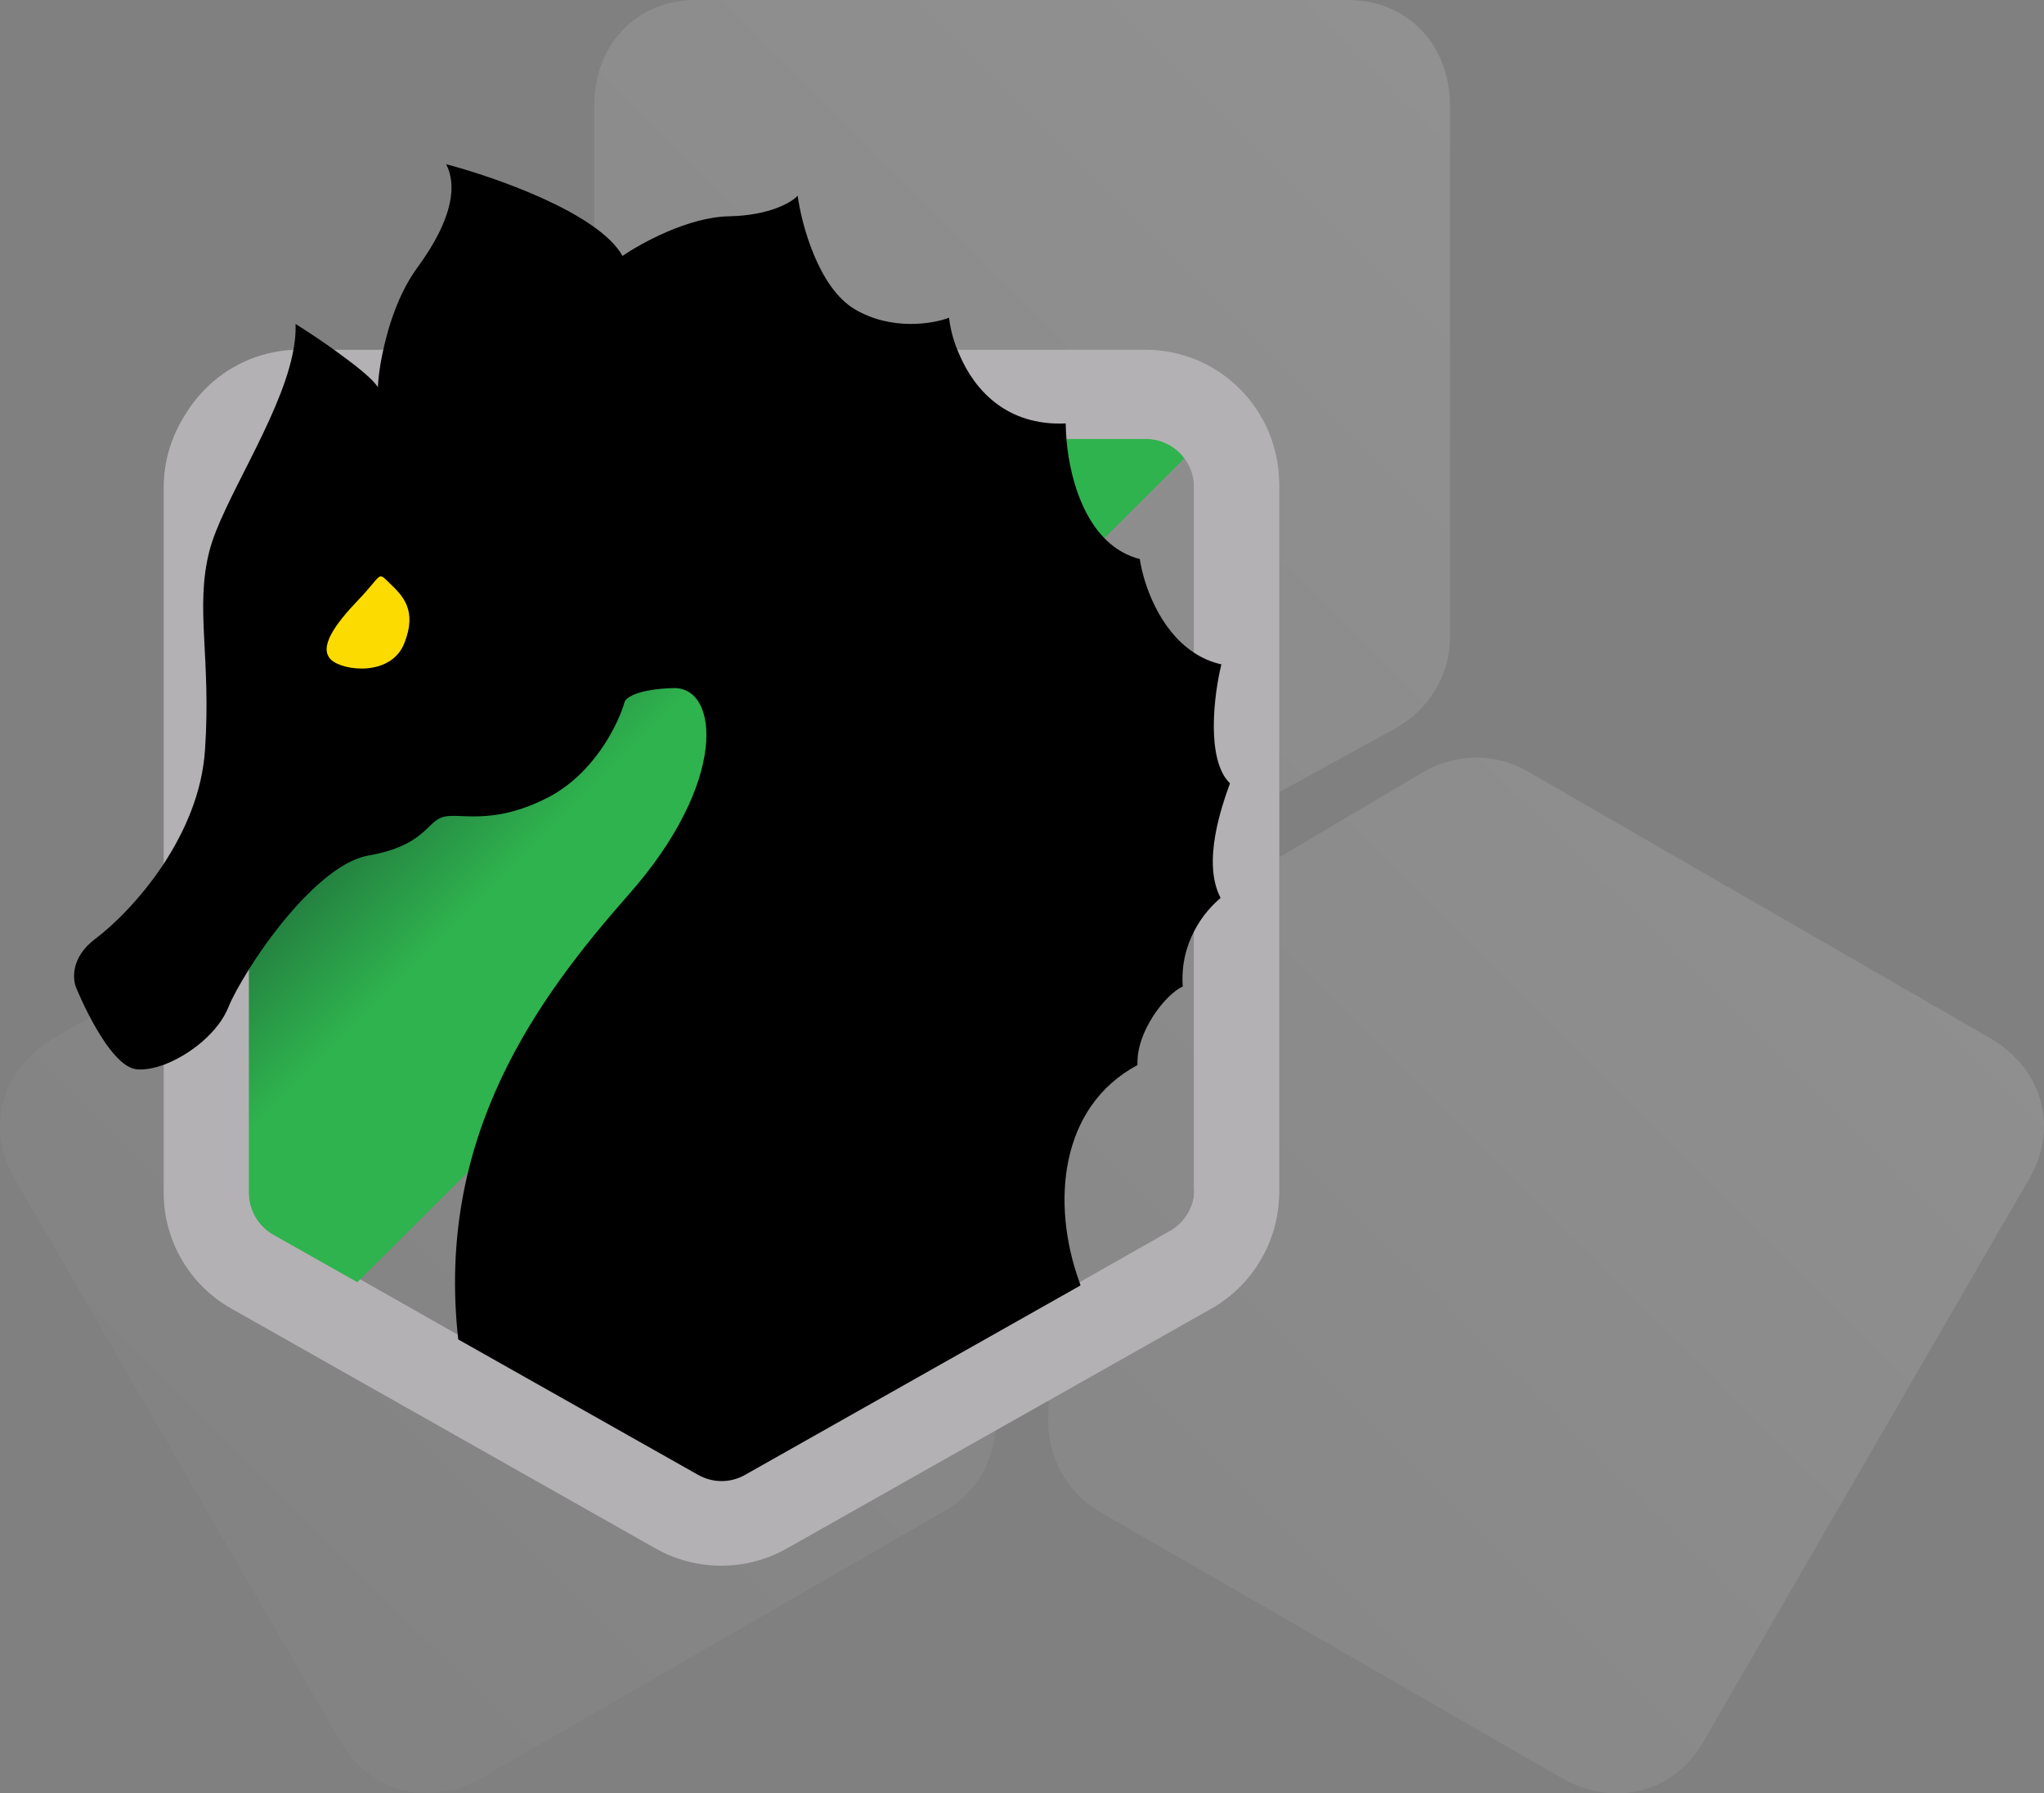 <?xml version="1.0" encoding="UTF-8"?>
<svg xmlns="http://www.w3.org/2000/svg" width="473" height="415" viewBox="0 0 473 415" fill="none">
  <rect x="0" y="0" width="473" height="415" fill="#808080" stroke="none"/>
  <path d="M248.668 209.345C244.822 211.511 240.286 212.593 235.848 212.593C231.213 212.593 226.776 211.511 222.733 209.247L150.054 168.5C142.264 164.169 137.53 156.197 137.53 147.634V24.311C137.53 10.236 147.392 0 161 0H311.978C325.587 0 335.448 10.236 335.547 24.311V147.536C335.547 156.197 330.616 164.268 322.826 168.598L248.668 209.345ZM225.888 232.18C223.62 228.341 220.464 224.995 216.619 222.731L144.137 179.031C136.544 174.405 127.077 174.209 119.582 178.539L12.586 240.152C0.457 247.238 -3.488 260.919 3.317 272.631L78.855 403.14C85.659 414.852 99.465 418.297 111.693 411.309L218.689 349.598C226.184 345.366 230.622 337.197 230.523 328.339L229.537 245.073C229.438 240.644 228.156 236.215 225.888 232.18ZM460.392 240.152L353.396 178.441C345.901 174.11 336.632 174.307 329.038 178.834L257.247 221.353C253.303 223.617 250.147 226.963 247.78 230.999C245.512 234.837 244.329 239.266 244.23 243.695L242.554 328.24C242.357 337.098 246.893 345.464 254.388 349.795L361.285 411.408C373.513 418.396 387.319 414.951 394.123 403.14L469.662 272.631C476.466 260.821 472.62 247.14 460.392 240.152Z" fill="url(#paint0_linear_922_5244)" fill-opacity="0.18"></path>
  <path fill-rule="evenodd" clip-rule="evenodd" d="M274.121 105.068L83.251 295.938L63.803 284.954C60.292 282.974 58.131 279.192 58.131 275.141V111.82C58.131 105.608 63.173 100.566 69.296 100.566H265.118C268.809 100.566 272.051 102.367 274.121 105.068Z" fill="url(#paint1_linear_922_5244)"></path>
  <path d="M265.119 80.938H69.296C68.936 80.938 68.486 80.938 68.126 80.938C51.65 81.568 38.505 95.163 38.505 111.819V275.14C38.505 286.304 44.447 296.568 54.171 302.06L152.127 357.61C161.49 362.922 173.015 362.922 182.378 357.61L280.334 302.06C289.968 296.568 296 286.304 296 275.14V111.819C295.91 94.803 282.135 80.938 265.119 80.938ZM276.373 275.14C276.373 275.41 276.373 275.68 276.373 275.95C276.103 279.642 273.942 283.063 270.701 284.863L250.083 296.568L172.745 340.504C169.323 342.485 165.182 342.485 161.761 340.504L106.48 309.172L101.258 306.201L63.804 284.953C60.293 282.973 58.132 279.191 58.132 275.14V111.819C58.132 105.607 63.174 100.565 69.296 100.565H265.119C271.331 100.565 276.283 105.607 276.283 111.819V275.14H276.373Z" fill="#B3B1B3"></path>
  <path fill-rule="evenodd" clip-rule="evenodd" d="M274.061 106.079L82.657 296.736L63.246 285.764C59.725 283.786 57.558 280.009 57.558 275.962V112.824C57.558 106.619 62.614 101.582 68.753 101.582H265.123C268.825 101.582 272.075 103.381 274.061 106.079Z" fill="url(#paint2_linear_922_5244)"></path>
  <path fill-rule="evenodd" clip-rule="evenodd" d="M265.123 81.977H68.754C68.393 81.977 67.941 81.977 67.58 81.977C51.058 82.607 37.877 96.186 37.877 112.824V275.962C37.877 287.113 43.835 297.366 53.586 302.852L151.726 358.34C161.115 363.646 172.672 363.646 182.061 358.34L280.291 302.852C289.952 297.366 296.001 287.113 296.001 275.962V112.824C296.001 95.827 282.187 81.977 265.123 81.977ZM276.319 275.962C276.319 280.009 274.152 283.696 270.631 285.764L249.956 297.456L172.491 341.253C169.06 343.231 164.907 343.231 161.476 341.253L106.042 309.956L63.246 285.764C59.725 283.786 57.559 280.009 57.559 275.962V112.824C57.559 106.619 62.614 101.582 68.754 101.582H265.123C271.353 101.582 276.319 106.619 276.319 112.824V275.962Z" fill="#B3B1B3"></path>
  <path d="M282.457 207.793C280.651 209.322 278.214 211.84 276.408 215.347C274.602 218.765 273.338 223.081 273.7 228.297C269.908 229.916 262.865 238.64 263.227 246.464C245.079 256.177 243.274 278.66 249.774 296.646C249.864 296.916 249.955 297.186 250.045 297.456L172.49 341.253C169.059 343.231 164.906 343.231 161.475 341.253L106.041 309.956C100.804 263.011 124.188 231.175 145.585 206.893C168.518 180.903 166.441 158.869 155.788 159.229C147.21 159.499 144.683 161.567 144.502 162.557C143.057 167.593 137.46 179.104 126.716 184.59C113.354 191.425 105.77 187.738 102.158 189.177C98.547 190.616 97.915 195.742 85.185 197.99C75.705 199.699 64.148 213.818 57.648 224.25C55.391 227.848 53.675 230.995 52.863 233.064C50.515 238.909 43.925 244.126 37.966 246.374C35.709 247.183 33.452 247.633 31.646 247.453C25.055 246.824 17.742 228.837 17.742 228.837C16.749 226.769 16.297 221.552 22.076 217.236C25.958 214.358 32.459 208.153 37.966 199.789C42.751 192.414 46.814 183.421 47.446 173.439C48.89 152.035 45.098 140.793 48.439 127.573C51.328 116.241 64.419 97.356 67.669 82.157C68.211 79.639 68.482 77.211 68.392 74.962C71.1 76.671 75.254 79.369 78.955 82.157C82.928 85.035 86.449 87.913 87.442 89.621C87.532 87.823 87.803 85.215 88.435 82.157C89.699 75.952 92.137 67.948 96.651 61.832C105.047 50.321 105.679 42.676 103.242 38C114.527 40.968 138.543 49.331 144.051 59.224C148.384 56.256 159.309 50.231 168.698 50.051C178.088 49.871 183.234 46.813 184.588 45.285C185.491 51.94 189.373 66.509 197.77 71.545C206.257 76.581 215.917 74.962 219.619 73.523C219.89 75.952 220.612 79.009 222.057 82.157C225.487 90.161 232.891 98.615 246.614 97.985C246.614 99.154 246.704 100.413 246.795 101.762C247.607 111.475 251.76 126.314 263.768 129.372C264.581 135.037 268.192 145.739 276.318 151.045C278.214 152.304 280.29 153.204 282.638 153.743C280.922 160.668 279.026 175.867 284.624 181.263C282.728 186.569 278.123 199.519 282.457 207.793Z" fill="black"></path>
  <path d="M90.15 134.947C93.04 137.735 96.651 141.063 93.581 148.797C90.602 156.531 79.497 155.362 76.608 152.664C73.719 149.876 77.33 144.66 82.928 138.814C88.616 132.879 87.261 132.159 90.15 134.947Z" fill="#FCDC00"></path>
  <defs>
    <linearGradient id="paint0_linear_922_5244" x1="74.428" y1="399.977" x2="397.924" y2="75.853" gradientUnits="userSpaceOnUse">
      <stop offset="0" stop-color="white" stop-opacity="0.12"></stop>
      <stop offset="1" stop-color="white" stop-opacity="0.75"></stop>
    </linearGradient>
    <linearGradient id="paint1_linear_922_5244" x1="69.51" y1="95.771" x2="176.464" y2="202.725" gradientUnits="userSpaceOnUse">
      <stop offset="0.1" stop-color="#0C1623"></stop>
      <stop offset="0.72" stop-color="#2FB34E"></stop>
    </linearGradient>
    <linearGradient id="paint2_linear_922_5244" x1="68.955" y1="96.806" x2="175.744" y2="204.013" gradientUnits="userSpaceOnUse">
      <stop offset="0.1" stop-color="#0C1623"></stop>
      <stop offset="0.72" stop-color="#2FB34E"></stop>
    </linearGradient>
  </defs>
</svg>

